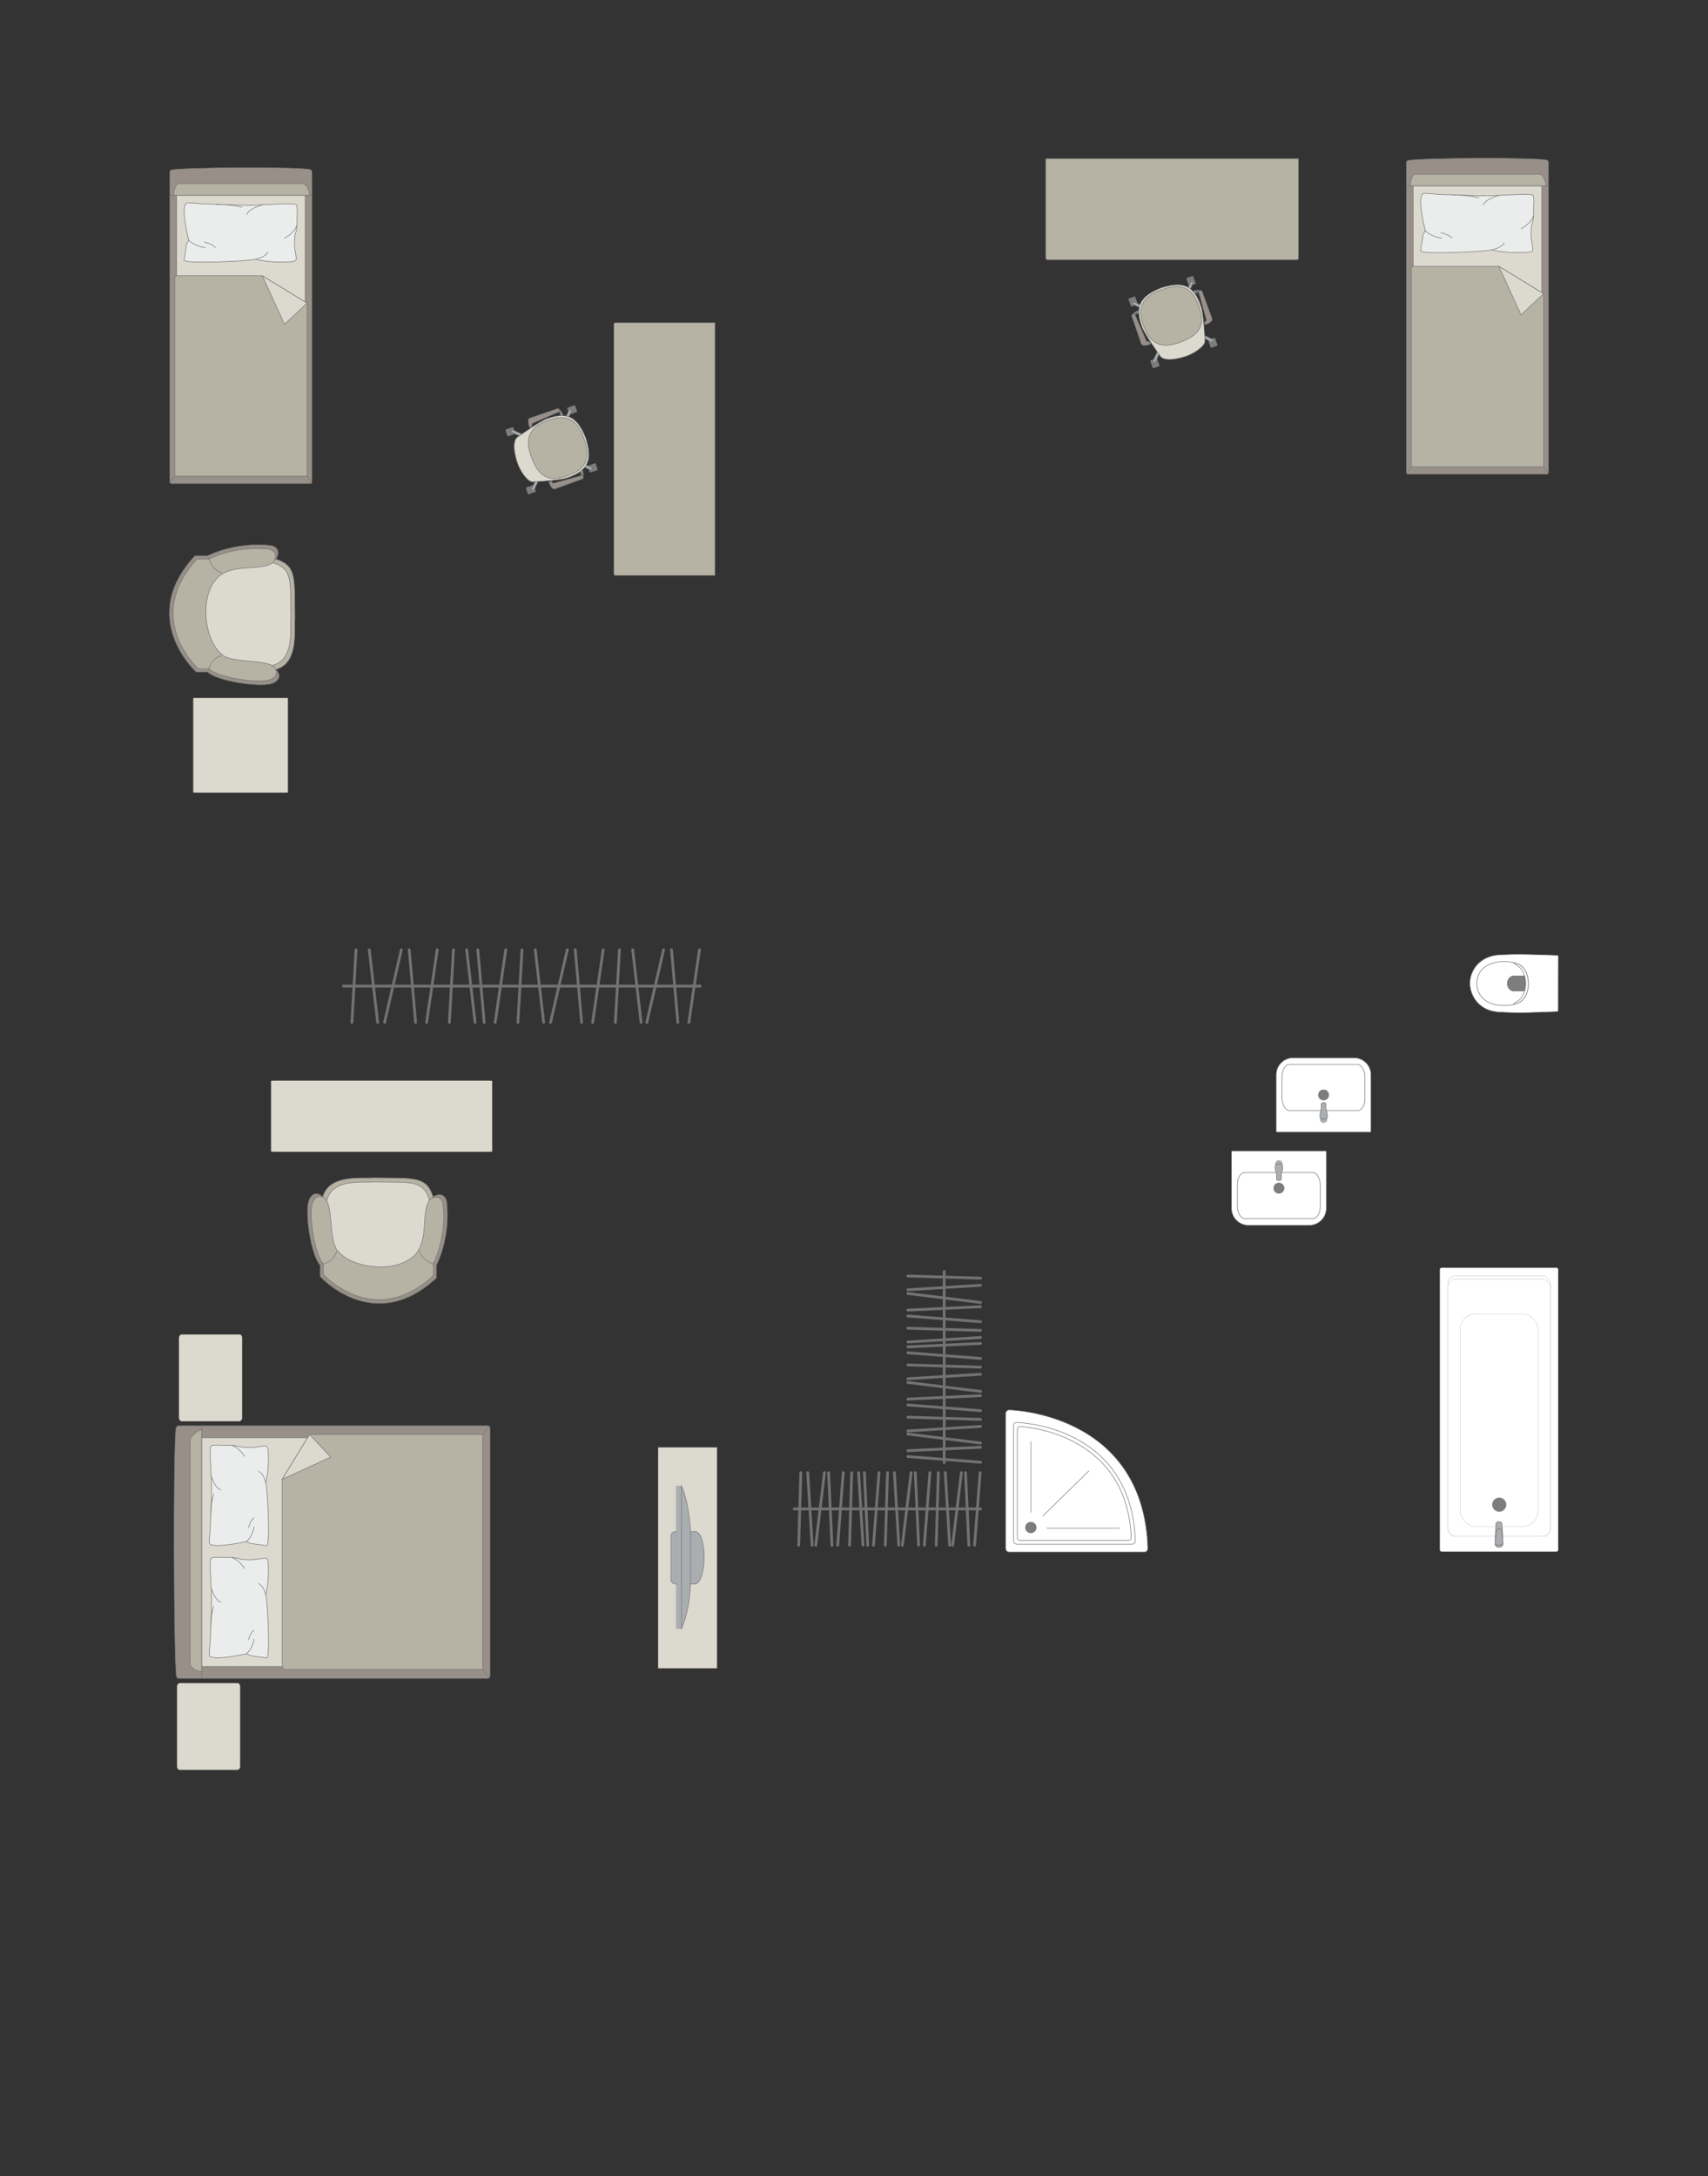 <?xml version="1.0" encoding="UTF-8"?>
<!DOCTYPE svg PUBLIC "-//W3C//DTD SVG 1.1//EN" "http://www.w3.org/Graphics/SVG/1.1/DTD/svg11.dtd">
<!-- Creator: CorelDRAW -->
<svg xmlns="http://www.w3.org/2000/svg" xml:space="preserve" width="108.118mm" height="137.746mm" version="1.1" style="shape-rendering:geometricPrecision; text-rendering:geometricPrecision; image-rendering:optimizeQuality; fill-rule:evenodd; clip-rule:evenodd"
viewBox="0 0 8147.09 10379.65"
 xmlns:xlink="http://www.w3.org/1999/xlink"
 xmlns:xodm="http://www.corel.com/coreldraw/odm/2003">
 <rect x="0" y="0" width="8147.09" height="10379.65" fill="#333333" stroke="none"/>
 <defs>
  <style type="text/css">
   <![CDATA[
    .str0 {stroke:#727271;stroke-width:2.65;stroke-miterlimit:22.926}
    .str1 {stroke:#727271;stroke-width:2.65;stroke-linejoin:round;stroke-miterlimit:22.926}
    .str3 {stroke:#727271;stroke-width:2.65;stroke-linecap:round;stroke-miterlimit:22.926}
    .str2 {stroke:#727271;stroke-width:2.65;stroke-linecap:round;stroke-linejoin:round;stroke-miterlimit:22.926}
    .str4 {stroke:#727271;stroke-width:13.28;stroke-linecap:round;stroke-linejoin:round;stroke-miterlimit:22.926}
    .fil1 {fill:none}
    .fil4 {fill:#EBECEC}
    .fil2 {fill:#DCD9CF}
    .fil3 {fill:#B6B3A5}
    .fil6 {fill:#AAAEB1}
    .fil0 {fill:#989088}
    .fil5 {fill:#7C7D7E}
    .fil7 {fill:white}
   ]]>
  </style>
 </defs>
 <g id="мебель">
  <g id="_1500066326560">
   <g>
    <path class="fil0 str0" d="M816.02 811.08c29.01,-13.03 637.77,-16.57 666.27,-1.45 3.23,0 5.87,7.64 5.87,13.32l0 1473.48c0,5.69 -2.64,10.35 -5.87,10.35l-666.44 0c-3.23,0 -5.87,-4.66 -5.87,-10.35l0 -1364.77 0 -108.71c0,-5.69 2.82,-11.88 6.04,-11.88z"/>
    <line class="fil1 str0" x1="809.98" y1="931.54" x2="1488.16" y2= "931.54" />
    <polygon class="fil2 str0" points="1456.23,931.54 1456.23,2259.41 842.33,2259.41 842.33,931.54 "/>
    <line class="fil1 str0" x1="811.52" y1="2303.41" x2="842.33" y2= "2259.41" />
    <line class="fil1 str0" x1="1456.23" y1="2259.41" x2="1486.85" y2= "2302.9" />
    <path class="fil3 str0" d="M828.84 931.54c0.16,-25.33 8.8,-54.34 24.04,-55.44l593.25 0c17.54,0.42 36.69,55.44 28.2,55.44l-645.49 0z"/>
    <path class="fil3 str0" d="M1464.62 1446.14l0 825.36 -630.6 0 0 -945.24c0.29,-8.55 5.47,-10.7 10.39,-10.7 204.36,0 202.43,0 406.79,0 39.05,23.89 183.24,112.1 213.42,130.57z"/>
    <polygon class="fil2 str1" points="1464.62,1446.15 1357.03,1547.02 1251.2,1315.58 "/>
   </g>
   <g>
    <path class="fil4 str2" d="M891.51 968.46c6.7,-3.26 49.27,1.97 73.98,3.94 0,0 205.92,7.58 226.09,6.65 25.54,1.91 201.53,-13.24 220.02,-3.59 9.97,3.26 5.04,60.91 5.04,60.91 0,0 3.42,46.09 -6.01,72.7 -9.43,26.62 -5.2,75.02 -5.2,75.02 0,0 9.86,51.35 7.41,53.53 -1.35,9.49 -27.38,11.27 -27.38,11.27 0,0 -94.17,6.68 -167.88,-12.32 -12.67,7.86 -345.84,24.72 -339.57,3.72l12.09 -75.81 10.13 -18.69c0,0 -41.99,-166.56 -8.72,-177.32z"/>
    <path class="fil1 str2" d="M1178.15 1023.29c4.75,-27.94 73.64,-45.85 73.64,-45.85"/>
    <path class="fil1 str2" d="M1357.28 1136.24c53.85,-31.24 57.76,-60.41 57.76,-60.41"/>
    <path class="fil1 str2" d="M1276.94 1202.94c-12.19,25.37 -59.36,33.62 -59.36,33.62"/>
    <path class="fil1 str2" d="M900.23 1145.78c38.54,34.33 78.54,35.05 78.54,35.05"/>
    <path class="fil1 str2" d="M974.61 1155.31c41.41,8.64 52.37,25.54 52.37,25.54"/>
    <path class="fil1 str2" d="M1030.72 974.71c73.48,-0.23 124.7,13.68 124.7,13.68"/>
   </g>
  </g>
  <path class="fil3 str0" d="M2935.74 1539.02l474.68 0 0 1205.66 -474.68 0c-4.17,0 -7.57,-3.4 -7.57,-7.57l0 -1190.53c0,-4.17 3.4,-7.57 7.57,-7.57z"/>
  <g id="_1500066301984">
   <rect class="fil5 str1" transform="matrix(-0.02 -0.057 0.057 -0.02 2814.06 2254.64)" width="571.53" height="654.61" rx="28.27" ry="28.27"/>
   <rect class="fil5 str1" transform="matrix(-0.02 -0.057 0.057 -0.02 2716.26 1978)" width="571.53" height="654.61" rx="28.27" ry="28.27"/>
   <rect class="fil5 str1" transform="matrix(-0.02 -0.057 0.057 -0.02 2519.27 2358.85)" width="571.53" height="654.61" rx="28.27" ry="28.27"/>
   <rect class="fil5 str1" transform="matrix(-0.02 -0.057 0.057 -0.02 2421.47 2082.21)" width="571.53" height="654.61" rx="28.27" ry="28.27"/>
   <rect class="fil5 str1" transform="matrix(-0.017 -0.048 0.049 -0.017 2810.45 2244.44)" width="255.86" height="764.27"/>
   <rect class="fil5 str1" transform="matrix(-0.017 -0.048 0.049 -0.017 2712.65 1967.79)" width="255.86" height="764.27"/>
   <rect class="fil5 str1" transform="matrix(-0.017 -0.048 0.049 -0.017 2417.87 2072)" width="255.86" height="764.27"/>
   <rect class="fil5 str1" transform="matrix(-0.017 -0.048 0.049 -0.017 2515.66 2348.65)" width="255.86" height="764.27"/>
   <path class="fil6 str0" d="M2539.71 2338.18l0 0c-3.03,-1.44 -4.07,-5.56 -2.38,-9.17l21.21 -45.23c1.7,-3.62 5.93,-5.21 8.96,-3.76l0 0c3.02,1.45 4.44,5.73 2.69,9.32l-21.84 44.93c-1.75,3.59 -5.61,5.36 -8.64,3.91z"/>
   <path class="fil6 str0" d="M2439.27 2054.06l0 0c-1.45,3.03 0.33,6.89 3.91,8.63l44.93 21.86c3.59,1.75 7.88,0.32 9.33,-2.71l0 0c1.45,-3.02 -0.15,-7.25 -3.77,-8.94l-45.23 -21.22c-3.61,-1.7 -7.72,-0.65 -9.17,2.38z"/>
   <path class="fil6 str0" d="M2722.92 1953.78l0 0c3.03,1.45 4.08,5.56 2.38,9.18l-21.21 45.23c-1.69,3.61 -5.92,5.21 -8.95,3.76l0 0c-3.03,-1.45 -4.44,-5.73 -2.7,-9.32l21.85 -44.93c1.74,-3.59 5.6,-5.37 8.63,-3.92z"/>
   <path class="fil6 str0" d="M2823.45 2238.15l0 0c1.45,-3.03 -0.32,-6.89 -3.91,-8.63l-44.93 -21.86c-3.59,-1.75 -7.88,-0.32 -9.33,2.71l0 0c-1.45,3.03 0.15,7.25 3.76,8.94l45.23 21.22c3.61,1.7 7.73,0.65 9.17,-2.38z"/>
   <path class="fil2 str0" d="M2467.08 2205.51l0 0c-25.95,-80.67 -10.96,-113.05 0.51,-120.05 36.64,-25.14 104.6,-73.02 136.58,-86.31 95.85,-35.6 147.74,-17.29 189.99,90.74l0 0c23.83,79.5 32.69,150.84 -90.75,189.99 -27.82,9.34 -108.14,15.86 -163.16,18.36 -21.57,0.83 -57.5,-45.39 -73.17,-92.73z"/>
   <path class="fil3 str0" d="M2534.22 2179.29l0 0c-20.43,-57.8 -34.56,-134.15 79.46,-174.46l0 0c82.49,-29.16 136.75,-12.4 172.16,87.76l0 0c30.9,87.43 16.34,143.1 -78.68,176.69l0 0c-79.83,28.22 -135.6,15.67 -172.94,-89.99z"/>
   <path class="fil0 str0" d="M2631.89 2296.85l-12.92 4.57c0,0 11.95,36.37 28.48,30.53 16.53,-5.84 131.11,-47.84 131.11,-47.84 7.02,-2.66 2.52,-17.73 -5.5,-15.58l-131.69 36.4c-2.14,0.63 -7.47,-0.89 -9.48,-8.09z"/>
   <path class="fil5 str1" d="M2773.06 2268.53c0,0 0.37,-9.43 -4.98,-19.78l8.35 -6.89c0,0 10.38,18.08 4.97,32.48l-8.33 -5.81z"/>
   <path class="fil6 str0" d="M2770.74 2255.05c0,0 6.1,-4.62 10.22,-2.29 -1.15,-3.9 -2.76,-7.54 -4.51,-10.87l-8.36 6.86 2.66 6.29z"/>
   <polygon class="fil5 str1" points="2627.5,2292.07 2629.49,2297.7 2620.54,2300.87 2617.74,2292.93 "/>
   <path class="fil0 str0" d="M2538.04 2031.28l-12.92 4.56c0,0 -13.57,-35.8 2.95,-41.64 16.53,-5.84 132.06,-45.19 132.06,-45.19 7.13,-2.34 13.1,12.21 5.51,15.58l-125.31 54.44c-2.06,0.86 -5.25,5.39 -2.29,12.25z"/>
   <path class="fil5 str1" d="M2665.65 1964.58c0,0 6.11,6.75 8.45,18.17l10.84 0.01c0,0 -3.21,-20.13 -16.46,-27.93l-2.83 9.76z"/>
   <path class="fil6 str0" d="M2672.32 1976.53c0,0 7.65,-0.24 9.39,-4.64 1.56,3.77 2.51,7.14 3.23,10.84l-10.84 0.02 -1.79 -6.22z"/>
   <polygon class="fil5 str1" points="2537.63,2037.75 2535.64,2032.12 2526.7,2035.28 2529.51,2043.23 "/>
  </g>
  <g id="_1500066322432">
   <path class="fil3 str0" d="M1316.71 2666.98c100.72,32.25 87.34,93.59 90.55,275.64 -4.11,74.25 17.17,219.07 -91.08,251.15 -108.25,32.09 -313.81,-47.25 -313.81,-47.25l-69.42 -224.22 13.09 -161.62 132.59 -95.04 190.64 -42.12 47.44 43.46z"/>
   <path class="fil2 str0" d="M1303.44 2684.87c93.71,29.91 81.27,86.77 84.25,255.55 -3.83,68.84 15.97,203.1 -84.74,232.84 -100.72,29.74 -291.98,-43.82 -291.98,-43.82l-64.6 -207.88 12.18 -149.84 123.38 -88.11 177.37 -39.04 44.14 40.29z"/>
   <path class="fil0 str0" d="M929.58 2651.17l61.38 0c0,0 126.49,-68.5 302.87,-49.15 56.19,14.71 22.88,64.95 22.88,64.95 -56.02,45.7 -180.78,7.93 -265.88,63.3 -115.11,82.87 -90.1,323.36 1.34,400.2 46,48.7 233.58,24.05 267.05,66.58 0,0 33,33.71 -10.53,58.29 -43.55,24.58 -176.77,0.1 -176.77,0.1 0,0 -105.31,-16.84 -141.83,-49.85l-53.88 0c0,0 -284.2,-255.76 -6.62,-554.43z"/>
   <path class="fil3 str0" d="M940.45 2666.28l57.81 0c0,0 119.12,-64.81 285.23,-46.5 52.92,13.92 21.55,61.47 21.55,61.47 -52.76,43.24 -170.25,7.51 -250.39,59.9 -108.41,78.42 -84.86,305.99 1.27,378.7 43.31,46.09 219.98,22.75 251.48,63 0,0 31.09,31.9 -9.92,55.17 -41.01,23.25 -166.48,0.09 -166.48,0.09 0,0 -99.18,-15.94 -133.57,-47.17l-50.74 0c0,0 -267.65,-242.02 -6.24,-524.65z"/>
   <path class="fil1 str0" d="M993.88 3195c19.54,-62.5 64.19,-67.55 64.19,-67.55"/>
   <path class="fil1 str0" d="M994.8 2662.04c19.54,62.5 65.26,71 65.26,71"/>
  </g>
  <rect class="fil2 str0" x="921.65" y="3329.04" width="451.9" height="451.91" rx="1.92" ry="7.67"/>
  <path class="fil3 str0" d="M4988.42 1231.39l0 -474.68 1205.66 0 0 474.68c0,4.17 -3.4,7.57 -7.57,7.57l-1190.53 0c-4.17,0 -7.57,-3.4 -7.57,-7.57z"/>
  <g id="_1498997706480">
   <rect class="fil5 str1" transform="matrix(-0.057 0.02 -0.02 -0.057 5704.04 1353.08)" width="571.53" height="654.61" rx="28.27" ry="28.27"/>
   <rect class="fil5 str1" transform="matrix(-0.057 0.02 -0.02 -0.057 5427.4 1450.87)" width="571.53" height="654.61" rx="28.27" ry="28.27"/>
   <rect class="fil5 str1" transform="matrix(-0.057 0.02 -0.02 -0.057 5808.25 1647.87)" width="571.53" height="654.61" rx="28.27" ry="28.27"/>
   <rect class="fil5 str1" transform="matrix(-0.057 0.02 -0.02 -0.057 5531.61 1745.66)" width="571.53" height="654.61" rx="28.27" ry="28.27"/>
   <rect class="fil5 str1" transform="matrix(-0.048 0.017 -0.017 -0.049 5693.84 1356.69)" width="255.86" height="764.27"/>
   <rect class="fil5 str1" transform="matrix(-0.048 0.017 -0.017 -0.049 5417.19 1454.48)" width="255.86" height="764.27"/>
   <rect class="fil5 str1" transform="matrix(-0.048 0.017 -0.017 -0.049 5521.4 1749.27)" width="255.86" height="764.27"/>
   <rect class="fil5 str1" transform="matrix(-0.048 0.017 -0.017 -0.049 5798.04 1651.48)" width="255.86" height="764.27"/>
   <path class="fil6 str0" d="M5787.58 1627.43l0 0c-1.44,3.03 -5.56,4.07 -9.17,2.38l-45.23 -21.21c-3.62,-1.7 -5.21,-5.93 -3.76,-8.96l0 0c1.45,-3.02 5.73,-4.44 9.32,-2.69l44.93 21.84c3.59,1.75 5.36,5.61 3.91,8.64z"/>
   <path class="fil6 str0" d="M5503.46 1727.86l0 0c3.03,1.45 6.89,-0.33 8.63,-3.91l21.86 -44.93c1.75,-3.59 0.32,-7.88 -2.71,-9.33l0 0c-3.02,-1.45 -7.25,0.15 -8.94,3.77l-21.22 45.23c-1.7,3.61 -0.65,7.72 2.38,9.17z"/>
   <path class="fil6 str0" d="M5403.18 1444.21l0 0c1.45,-3.03 5.56,-4.08 9.18,-2.38l45.23 21.21c3.61,1.69 5.21,5.92 3.76,8.95l0 0c-1.45,3.03 -5.73,4.44 -9.32,2.7l-44.93 -21.85c-3.59,-1.74 -5.37,-5.6 -3.92,-8.63z"/>
   <path class="fil6 str0" d="M5687.55 1343.69l0 0c-3.03,-1.45 -6.89,0.32 -8.63,3.91l-21.86 44.93c-1.75,3.59 -0.32,7.88 2.71,9.33l0 0c3.03,1.45 7.25,-0.15 8.94,-3.76l21.22 -45.23c1.7,-3.61 0.65,-7.73 -2.38,-9.17z"/>
   <path class="fil2 str0" d="M5654.91 1700.06l0 0c-80.67,25.95 -113.05,10.96 -120.05,-0.51 -25.14,-36.64 -73.02,-104.6 -86.31,-136.58 -35.6,-95.85 -17.29,-147.74 90.74,-189.99l0 0c79.5,-23.83 150.84,-32.69 189.99,90.75 9.34,27.82 15.86,108.14 18.36,163.16 0.83,21.57 -45.39,57.5 -92.73,73.17z"/>
   <path class="fil3 str0" d="M5628.69 1632.91l0 0c-57.8,20.43 -134.15,34.56 -174.46,-79.46l0 0c-29.16,-82.49 -12.4,-136.75 87.76,-172.16l0 0c87.43,-30.9 143.1,-16.34 176.69,78.68l0 0c28.22,79.83 15.67,135.6 -89.99,172.94z"/>
   <path class="fil0 str0" d="M5746.25 1535.25l4.57 12.92c0,0 36.37,-11.95 30.53,-28.48 -5.84,-16.53 -47.84,-131.11 -47.84,-131.11 -2.66,-7.02 -17.73,-2.52 -15.58,5.5l36.4 131.69c0.63,2.14 -0.89,7.47 -8.09,9.48z"/>
   <path class="fil5 str1" d="M5717.93 1394.08c0,0 -9.43,-0.37 -19.78,4.98l-6.89 -8.35c0,0 18.08,-10.38 32.48,-4.97l-5.81 8.33z"/>
   <path class="fil6 str0" d="M5704.45 1396.4c0,0 -4.62,-6.1 -2.29,-10.22 -3.9,1.15 -7.54,2.76 -10.87,4.51l6.86 8.36 6.29 -2.66z"/>
   <polygon class="fil5 str1" points="5741.47,1539.64 5747.1,1537.65 5750.27,1546.59 5742.33,1549.4 "/>
   <path class="fil0 str0" d="M5480.68 1629.09l4.56 12.92c0,0 -35.8,13.57 -41.64,-2.95 -5.84,-16.53 -45.19,-132.06 -45.19,-132.06 -2.34,-7.13 12.21,-13.1 15.58,-5.51l54.44 125.31c0.86,2.06 5.39,5.25 12.25,2.29z"/>
   <path class="fil5 str1" d="M5413.98 1501.49c0,0 6.75,-6.11 18.17,-8.45l0.01 -10.84c0,0 -20.13,3.21 -27.93,16.46l9.76 2.83z"/>
   <path class="fil6 str0" d="M5425.93 1494.82c0,0 -0.24,-7.65 -4.64,-9.39 3.77,-1.56 7.14,-2.51 10.84,-3.23l0.02 10.84 -6.22 1.79z"/>
   <polygon class="fil5 str1" points="5487.15,1629.51 5481.52,1631.5 5484.68,1640.44 5492.63,1637.63 "/>
  </g>
  <g id="_1498997667744">
   <g>
    <path class="fil0 str0" d="M6714.35 766.01c29.01,-13.03 637.77,-16.57 666.27,-1.45 3.23,0 5.87,7.64 5.87,13.32l0 1473.48c0,5.69 -2.64,10.35 -5.87,10.35l-666.44 0c-3.23,0 -5.87,-4.66 -5.87,-10.35l0 -1364.77 0 -108.71c0,-5.69 2.82,-11.88 6.04,-11.88z"/>
    <line class="fil1 str0" x1="6708.31" y1="886.47" x2="7386.49" y2= "886.47" />
    <polygon class="fil2 str0" points="7354.56,886.47 7354.56,2214.35 6740.66,2214.35 6740.66,886.47 "/>
    <line class="fil1 str0" x1="6709.85" y1="2258.35" x2="6740.66" y2= "2214.35" />
    <line class="fil1 str0" x1="7354.56" y1="2214.35" x2="7385.18" y2= "2257.84" />
    <path class="fil3 str0" d="M6727.17 886.47c0.16,-25.33 8.8,-54.34 24.04,-55.44l593.25 0c17.54,0.42 36.69,55.44 28.2,55.44l-645.49 0z"/>
    <path class="fil3 str0" d="M7362.96 1401.08l0 825.36 -630.6 0 0 -945.24c0.29,-8.55 5.47,-10.7 10.39,-10.7 204.36,0 202.43,0 406.79,0 39.05,23.89 183.24,112.1 213.42,130.57z"/>
    <polygon class="fil2 str1" points="7362.95,1401.09 7255.36,1501.96 7149.53,1270.51 "/>
   </g>
   <g>
    <path class="fil4 str2" d="M6789.84 923.4c6.7,-3.26 49.27,1.97 73.98,3.94 0,0 205.92,7.58 226.09,6.65 25.54,1.91 201.53,-13.24 220.02,-3.59 9.97,3.26 5.04,60.91 5.04,60.91 0,0 3.42,46.09 -6.01,72.7 -9.43,26.62 -5.2,75.02 -5.2,75.02 0,0 9.86,51.35 7.41,53.53 -1.35,9.49 -27.38,11.27 -27.38,11.27 0,0 -94.17,6.68 -167.88,-12.32 -12.67,7.86 -345.84,24.72 -339.57,3.72l12.09 -75.81 10.13 -18.69c0,0 -41.99,-166.56 -8.72,-177.32z"/>
    <path class="fil1 str2" d="M7076.48 978.22c4.75,-27.94 73.64,-45.85 73.64,-45.85"/>
    <path class="fil1 str2" d="M7255.61 1091.18c53.85,-31.24 57.76,-60.41 57.76,-60.41"/>
    <path class="fil1 str2" d="M7175.27 1157.88c-12.19,25.37 -59.36,33.62 -59.36,33.62"/>
    <path class="fil1 str2" d="M6798.56 1100.72c38.54,34.33 78.54,35.05 78.54,35.05"/>
    <path class="fil1 str2" d="M6872.94 1110.24c41.41,8.64 52.37,25.54 52.37,25.54"/>
    <path class="fil1 str2" d="M6929.05 929.65c73.48,-0.23 124.7,13.68 124.7,13.68"/>
   </g>
  </g>
  <g id="_1498997675136">
   <path class="fil3 str0" d="M2065.99 5708.5c-32.25,-100.72 -93.59,-87.34 -275.64,-90.55 -74.25,4.11 -219.07,-17.17 -251.15,91.08 -32.09,108.25 47.25,313.81 47.25,313.81l224.22 69.42 161.62 -13.09 95.04 -132.59 42.12 -190.64 -43.46 -47.44z"/>
   <path class="fil2 str0" d="M2048.1 5721.76c-29.91,-93.71 -86.77,-81.27 -255.55,-84.25 -68.84,3.83 -203.1,-15.97 -232.84,84.74 -29.74,100.72 43.82,291.98 43.82,291.98l207.88 64.6 149.84 -12.18 88.11 -123.38 39.04 -177.37 -40.29 -44.14z"/>
   <path class="fil0 str0" d="M2081.8 6095.63l0 -61.38c0,0 68.5,-126.49 49.15,-302.87 -14.71,-56.19 -64.95,-22.88 -64.95,-22.88 -45.7,56.02 -7.93,180.78 -63.3,265.88 -82.87,115.11 -323.36,90.1 -400.2,-1.34 -48.7,-46 -24.05,-233.58 -66.58,-267.05 0,0 -33.71,-33 -58.29,10.53 -24.58,43.55 -0.1,176.77 -0.1,176.77 0,0 16.84,105.31 49.85,141.83l0 53.88c0,0 255.76,284.2 554.43,6.62z"/>
   <path class="fil3 str0" d="M2066.69 6084.76l0 -57.81c0,0 64.81,-119.12 46.5,-285.23 -13.92,-52.92 -61.47,-21.55 -61.47,-21.55 -43.24,52.76 -7.51,170.25 -59.9,250.39 -78.42,108.41 -305.99,84.86 -378.7,-1.27 -46.09,-43.31 -22.75,-219.98 -63,-251.48 0,0 -31.9,-31.09 -55.17,9.92 -23.25,41.01 -0.09,166.48 -0.09,166.48 0,0 15.94,99.18 47.17,133.57l0 50.74c0,0 242.02,267.65 524.65,6.24z"/>
   <path class="fil1 str0" d="M1537.97 6031.33c62.5,-19.54 67.55,-64.19 67.55,-64.19"/>
   <path class="fil1 str0" d="M2070.93 6030.4c-62.5,-19.54 -71,-65.26 -71,-65.26"/>
  </g>
  <rect class="fil2 str0" transform="matrix(2.01092E-15 0.076 -0.945 2.50247E-14 2347.95 5154.67)" width="4465.95" height="1116.49" rx="18.94" ry="18.94"/>
  <rect class="fil2 str0" transform="matrix(1.29034E-14 -0.487 0.405 1.07249E-14 853.628 6779.22)" width="850.66" height="744.33" rx="33.07" ry="33.07"/>
  <rect class="fil2 str0" transform="matrix(1.29034E-14 -0.487 0.405 1.07249E-14 844.186 8442.47)" width="850.66" height="744.33" rx="33.07" ry="33.07"/>
  <g id="_1498997697936">
   <g>
    <path class="fil0 str0" d="M841.53 7995.65c-13.03,-51.57 -16.57,-1133.81 -1.45,-1184.48 0,-5.74 7.64,-10.44 13.32,-10.44l1473.48 0c5.69,0 10.35,4.69 10.35,10.44l0 1184.78c0,5.74 -4.66,10.44 -10.35,10.44l-1364.77 0 -108.71 0c-5.69,0 -11.88,-5 -11.88,-10.75z"/>
    <line class="fil1 str0" x1="961.99" y1="8006.39" x2="961.99" y2= "6800.73" />
    <polygon class="fil2 str0" points="961.99,6857.5 2289.86,6857.5 2289.86,7948.87 961.99,7948.87 "/>
    <line class="fil1 str0" x1="2333.86" y1="8003.65" x2="2289.86" y2= "7948.87" />
    <line class="fil1 str0" x1="2289.86" y1="6857.5" x2="2333.35" y2= "6803.05" />
    <path class="fil3 str0" d="M961.99 7972.86c-25.33,-0.28 -54.34,-15.64 -55.44,-42.73l0 -1054.68c0.42,-31.18 55.44,-65.22 55.44,-50.14l0 1147.54z"/>
    <path class="fil3 str0" d="M1476.58 6842.57l825.37 0 0 1121.07 -938.55 0c-8.56,0.05 -17.12,-6.58 -17.39,-14.78 0,-363.31 0,-529.56 0,-892.87 20.47,-33.45 124.69,-203.81 130.57,-213.42z"/>
    <polygon class="fil2 str1" points="1476.59,6842.58 1577.47,6950.17 1346.02,7055.99 "/>
   </g>
   <g>
    <path class="fil4 str2" d="M998.91 7360.8c-3.26,-5.96 1.97,-43.8 3.94,-65.77 0,0 7.58,-183.03 6.65,-200.97 1.91,-22.7 -13.24,-179.14 -3.59,-195.58 3.26,-8.85 60.91,-4.48 60.91,-4.48 0,0 46.09,-3.04 72.7,5.34 26.62,8.39 75.02,4.62 75.02,4.62 0,0 51.35,-8.76 53.53,-6.58 9.49,1.2 11.27,24.34 11.27,24.34 0,0 6.68,83.7 -12.32,149.22 7.86,11.27 24.72,307.42 3.72,301.84l-75.81 -10.74 -18.69 -9c0,0 -166.56,37.33 -177.32,7.75z"/>
    <path class="fil1 str2" d="M1053.74 7106c-27.94,-4.23 -45.85,-65.46 -45.85,-65.46"/>
    <path class="fil1 str2" d="M1166.69 6946.77c-31.24,-47.86 -60.41,-51.34 -60.41,-51.34"/>
    <path class="fil1 str2" d="M1233.39 7018.19c25.37,10.84 33.62,52.76 33.62,52.76"/>
    <path class="fil1 str2" d="M1176.23 7353.05c34.33,-34.26 35.05,-69.82 35.05,-69.82"/>
    <path class="fil1 str2" d="M1185.76 7286.93c8.64,-36.82 25.54,-46.55 25.54,-46.55"/>
    <path class="fil1 str2" d="M1005.16 7237.05c-0.23,-65.32 13.68,-110.85 13.68,-110.85"/>
   </g>
   <g>
    <path class="fil4 str2" d="M998.91 7896.13c-3.26,-5.96 1.97,-43.8 3.94,-65.77 0,0 7.58,-183.03 6.65,-200.97 1.91,-22.7 -13.24,-179.14 -3.59,-195.58 3.26,-8.85 60.91,-4.48 60.91,-4.48 0,0 46.09,-3.04 72.7,5.34 26.62,8.39 75.02,4.62 75.02,4.62 0,0 51.35,-8.76 53.53,-6.58 9.49,1.2 11.27,24.34 11.27,24.34 0,0 6.68,83.7 -12.32,149.22 7.86,11.27 24.72,307.42 3.72,301.84l-75.81 -10.74 -18.69 -9c0,0 -166.56,37.33 -177.32,7.75z"/>
    <path class="fil1 str2" d="M1053.74 7641.33c-27.94,-4.23 -45.85,-65.46 -45.85,-65.46"/>
    <path class="fil1 str2" d="M1166.69 7482.1c-31.24,-47.86 -60.41,-51.34 -60.41,-51.34"/>
    <path class="fil1 str2" d="M1233.39 7553.52c25.37,10.84 33.62,52.76 33.62,52.76"/>
    <path class="fil1 str2" d="M1176.23 7888.37c34.33,-34.26 35.05,-69.82 35.05,-69.82"/>
    <path class="fil1 str2" d="M1185.76 7822.26c8.64,-36.82 25.54,-46.55 25.54,-46.55"/>
    <path class="fil1 str2" d="M1005.16 7772.37c-0.23,-65.32 13.68,-110.85 13.68,-110.85"/>
   </g>
  </g>
  <g id="_1500043824672">
   <rect class="fil2 str0" transform="matrix(6.2562E-15 -0.236 -0.252 -6.6673E-15 3420.22 7957.96)" width="4465.95" height="1116.49"/>
   <g>
    <path class="fil6 str0" d="M3359.01 7430.84l0 0c0,-50.98 -10.89,-125.25 -43.35,-125.25l-93.96 0c-11.73,0 -21.33,9.6 -21.33,21.33l0 207.14c0,11.73 9.59,21.33 21.33,21.33l92.79 0c29.5,0 44.52,-74.66 44.52,-124.54z"/>
    <rect class="fil6 str0" transform="matrix(3.7352E-15 -0.141 -0.152 -4.02768E-15 3250.98 7769.43)" width="4834.81" height="169.46"/>
    <path class="fil6 str0" d="M3293.86 7553.74l0 -248.85c0,0 -6.8,-136.13 -42.88,-217.33l0 681.87c0,0 37.73,-78.62 42.88,-215.69z"/>
   </g>
  </g>
  <g id="_1500043776816">
   <path class="fil7 str3" d="M4814.23 7403.44l643.6 0c9.52,0 17.29,-7.78 17.29,-17.29 0,0 0,0 0,0 -19.95,-650.26 -660.89,-660.89 -660.89,-660.89l0 0c-9.52,0 -17.29,7.78 -17.29,17.29l0 643.6c0,9.52 7.78,17.29 17.29,17.29z"/>
   <path class="fil7 str0" d="M4849.6 7365.58l550.93 0c8.15,0 14.8,-6.66 14.8,-14.8 0,0 0,0 0,0 -17.08,-556.64 -565.73,-565.74 -565.73,-565.74l0 0c-8.15,0 -14.8,6.66 -14.8,14.8l0 550.94c0,8.14 6.65,14.8 14.8,14.8z"/>
   <path class="fil7 str0" d="M4866.22 7347.9l515.89 0c7.56,0 13.73,-6.18 13.73,-13.74 0,0 0,0 0,0 -19.83,-509.65 -529.61,-529.77 -529.61,-529.77l0 0c-7.57,0 -13.74,6.2 -13.74,13.75l0 516.02c0,7.54 6.17,13.74 13.74,13.74z"/>
   <circle class="fil5 str0" cx="4917.01" cy="7285.97" r="25.39"/>
   <line class="fil1 str3" x1="4974.24" y1="7231.15" x2="5193.65" y2= "7016.39" />
   <line class="fil1 str3" x1="4993.52" y1="7289.65" x2="5341.26" y2= "7289.65" />
   <line class="fil1 str3" x1="4917.72" y1="7213.19" x2="4917.72" y2= "6876.09" />
  </g>
  <g id="_1500043788528">
   <rect class="fil7 str0" transform="matrix(7.74672E-15 0.292 0.292 -7.73307E-15 6867.88 6047.07)" width="4637.15" height="1935.55" rx="29.25" ry="29.25"/>
   <rect class="fil7 str1" transform="matrix(7.62044E-15 0.288 0.285 -7.54265E-15 6905.65 6084.85)" width="4319.27" height="1718.74" rx="132.9" ry="132.9"/>
   <rect class="fil7 str0" transform="matrix(7.51602E-15 0.284 0.285 -7.54265E-15 6905.65 6101.88)" width="4319.27" height="1718.74" rx="132.9" ry="132.9"/>
   <rect class="fil7 str0" transform="matrix(7.8712E-15 0.297 0.287 -7.60845E-15 6964.62 6267.02)" width="3414.84" height="1294.99" rx="256.96" ry="256.96"/>
   <circle class="fil5 str0" transform="matrix(7.7549E-15 0.293 0.293 -7.75281E-15 7151.22 7177.13)" r="113.44"/>
   <g>
    <path class="fil6 str0" d="M7131.57 7365.62l3.48 -94.73c0.35,-9.3 8.36,-12.82 15.35,-12.82l0 0c6.59,0 14.14,5.41 14.43,11.7l4.4 95.84c0.36,8.01 -8.48,14.57 -18.83,14.57l0 0c-10.36,0 -19.12,-6.56 -18.83,-14.57z"/>
    <path class="fil6 str0" d="M7131.88 7357.27l5.73 -52.69c0.66,-6.03 2.81,-12.78 12.8,-12.78l0 0c9.71,0 12.17,7.86 12.7,12.78l5.7 51.7c0.77,7.01 -7.27,15.24 -18.4,15.24l0 0c-11.17,0 -19.25,-7.64 -18.52,-14.26z"/>
   </g>
  </g>
  <g id="_1500043799712">
   <path class="fil7 str0" d="M6245.58 5844.51l-290.98 0c-44.19,0 -80.34,-36.15 -80.34,-80.34l0 -271.24c0,-1.42 1.15,-2.58 2.58,-2.58l446.97 0c1.42,0 2.58,1.15 2.58,2.58l0 270.78c0,44.44 -36.36,80.8 -80.8,80.8z"/>
   <rect class="fil7 str0" x="5902.33" y="5592.46" width="395.02" height="220.53" rx="35.22" ry="56.49"/>
   <ellipse class="fil5 str0" cx="6100.33" cy="5667.43" rx="24.55" ry="24.43"/>
   <g>
    <circle class="fil6 str0" transform="matrix(1.80599E-15 0.08 0.08 -2.48551E-15 6100.36 5551.85)" r="217.65"/>
    <path class="fil6 str0" d="M6088.99 5604.41l0 19.47c0,3.9 4.19,7.09 9.31,7.09l4.04 0c5.12,0 9.31,-3.19 9.31,-7.09l0 -19.55c0,-12.52 21.05,-52.35 -9.31,-52.35l-4.04 0c-28.69,0 -9.31,39.82 -9.31,52.43z"/>
   </g>
  </g>
  <g id="_1500132019072">
   <path class="fil7 str0" d="M7432.79 4823.42l0.46 -262.87c0,-2.27 -1.64,-3.62 -3.6,-3.7 -94.89,-3.43 -187.15,-7.78 -273.74,-2.46 -100.94,3.6 -141.8,77.52 -144.25,127.38 -4.64,50.56 30.74,142.62 144.25,146.04 90.42,6.29 182.49,0.87 273.74,-2.45 1.22,-0.11 3.12,-0.19 3.14,-1.94z"/>
   <path class="fil7 str0" d="M7248.41 4780.48c55.78,-30.13 55.78,-146.63 0,-178.75 -55.97,-28.34 -198.45,-25.27 -204.2,85.8 0,119.83 149.51,123.14 204.2,92.95z"/>
   <path class="fil5 str0" d="M7277.57 4691.11l0 -29.32c-0.02,-4.11 -3.4,-6.44 -6.63,-6.45 -17.31,-0.09 -34.62,-0.18 -51.93,-0.27 -39.7,5.62 -37.46,68.47 0.32,72.11 17.2,-0.1 34.4,-0.2 51.59,-0.3 3.13,0.11 6.53,-1.54 6.62,-4.45l0.02 -31.32z"/>
   <path class="fil7 str0" d="M7227.88 4782.33l-9.81 9.23c38.6,-7.78 70.22,-31.98 72.17,-100.3 -3.46,-62.51 -26.34,-90.71 -71.3,-99.73l10.17 9.17c32.18,15.15 49.04,53.29 48.47,90.39 0.63,35.1 -14.66,74.89 -49.69,91.23z"/>
  </g>
  <g id="_1500132029920">
   <path class="fil7 str0" d="M6458.77 5045.77l-290.98 0c-44.19,0 -80.34,36.15 -80.34,80.34l0 271.24c0,1.42 1.15,2.58 2.58,2.58l446.97 0c1.42,0 2.58,-1.15 2.58,-2.58l0 -270.78c0,-44.44 -36.36,-80.8 -80.8,-80.8z"/>
   <rect class="fil7 str0" x="6115.52" y="5077.29" width="395.02" height="220.53" rx="35.22" ry="56.49"/>
   <ellipse class="fil5 str0" cx="6313.52" cy="5222.85" rx="24.55" ry="24.43"/>
   <g>
    <circle class="fil6 str0" transform="matrix(1.80599E-15 -0.08 0.08 2.48551E-15 6313.55 5338.42)" r="217.65"/>
    <path class="fil6 str0" d="M6302.18 5285.87l0 -19.47c0,-3.9 4.19,-7.09 9.31,-7.09l4.04 0c5.12,0 9.31,3.19 9.31,7.09l0 19.55c0,12.52 21.05,52.35 -9.31,52.35l-4.04 0c-28.69,0 -9.31,-39.82 -9.31,-52.43z"/>
   </g>
  </g>
  <g id="_1500132031264">
   <line class="fil1 str4" x1="4503.74" y1="6064.48" x2="4503.74" y2= "6976.69" />
   <line class="fil1 str4" x1="4330.5" y1="6086.41" x2="4676.98" y2= "6096.82" />
   <line class="fil1 str4" x1="4676.98" y1="6130.71" x2="4330.5" y2= "6152.19" />
   <line class="fil1 str4" x1="4330.5" y1="6169.88" x2="4676.98" y2= "6212.65" />
   <line class="fil1 str4" x1="4330.5" y1="6249.22" x2="4676.98" y2= "6232.92" />
   <line class="fil1 str4" x1="4676.98" y1="6304.44" x2="4330.5" y2= "6277.33" />
   <line class="fil1 str4" x1="4330.5" y1="6335.49" x2="4676.98" y2= "6345.91" />
   <line class="fil1 str4" x1="4676.98" y1="6379.74" x2="4330.5" y2= "6401.23" />
   <line class="fil1 str4" x1="4330.5" y1="6424.5" x2="4676.98" y2= "6408.2" />
   <line class="fil1 str4" x1="4676.98" y1="6479.72" x2="4330.5" y2= "6452.61" />
   <line class="fil1 str4" x1="4330.5" y1="6510.76" x2="4676.98" y2= "6521.18" />
   <line class="fil1 str4" x1="4676.98" y1="6555.07" x2="4330.5" y2= "6576.5" />
   <line class="fil1 str4" x1="4330.5" y1="6594.24" x2="4676.98" y2= "6636.95" />
   <line class="fil1 str4" x1="4676.98" y1="6657.28" x2="4330.5" y2= "6673.58" />
   <line class="fil1 str4" x1="4330.5" y1="6701.68" x2="4676.98" y2= "6728.75" />
   <line class="fil1 str4" x1="4676.98" y1="6770.26" x2="4330.5" y2= "6759.85" />
   <line class="fil1 str4" x1="4330.5" y1="6825.58" x2="4676.98" y2= "6804.1" />
   <line class="fil1 str4" x1="4676.98" y1="6883.04" x2="4330.5" y2= "6840.28" />
   <line class="fil1 str4" x1="4330.5" y1="6919.62" x2="4676.98" y2= "6903.33" />
   <line class="fil1 str4" x1="4676.98" y1="6974.84" x2="4330.5" y2= "6947.73" />
  </g>
  <g id="_1500067215520">
   <line class="fil1 str4" x1="3788.4" y1="7197.42" x2="4676.98" y2= "7197.42" />
   <line class="fil1 str4" x1="3809.76" y1="7370.66" x2="3819.91" y2= "7024.18" />
   <line class="fil1 str4" x1="3852.92" y1="7024.18" x2="3873.84" y2= "7370.66" />
   <line class="fil1 str4" x1="3891.08" y1="7370.66" x2="3932.73" y2= "7024.18" />
   <line class="fil1 str4" x1="3968.36" y1="7370.66" x2="3952.48" y2= "7024.18" />
   <line class="fil1 str4" x1="4022.15" y1="7024.18" x2="3995.74" y2= "7370.66" />
   <line class="fil1 str4" x1="4052.39" y1="7370.66" x2="4062.54" y2= "7024.18" />
   <line class="fil1 str4" x1="4095.5" y1="7024.18" x2="4116.42" y2= "7370.66" />
   <line class="fil1 str4" x1="4139.1" y1="7370.66" x2="4123.22" y2= "7024.18" />
   <line class="fil1 str4" x1="4192.88" y1="7024.18" x2="4166.47" y2= "7370.66" />
   <line class="fil1 str4" x1="4223.12" y1="7370.66" x2="4233.27" y2= "7024.18" />
   <line class="fil1 str4" x1="4266.28" y1="7024.18" x2="4287.16" y2= "7370.66" />
   <line class="fil1 str4" x1="4304.44" y1="7370.66" x2="4346.04" y2= "7024.18" />
   <line class="fil1 str4" x1="4365.85" y1="7024.18" x2="4381.72" y2= "7370.66" />
   <line class="fil1 str4" x1="4409.1" y1="7370.66" x2="4435.46" y2= "7024.18" />
   <line class="fil1 str4" x1="4475.9" y1="7024.18" x2="4465.75" y2= "7370.66" />
   <line class="fil1 str4" x1="4529.79" y1="7370.66" x2="4508.86" y2= "7024.18" />
   <line class="fil1 str4" x1="4585.76" y1="7024.18" x2="4544.11" y2= "7370.66" />
   <line class="fil1 str4" x1="4621.39" y1="7370.66" x2="4605.52" y2= "7024.18" />
   <line class="fil1 str4" x1="4675.18" y1="7024.18" x2="4648.77" y2= "7370.66" />
  </g>
  <g id="_1500067222720">
   <line class="fil1 str4" x1="1637.73" y1="4703.58" x2="3339.9" y2= "4703.58" />
   <line class="fil1 str4" x1="1678.65" y1="4876.82" x2="1698.09" y2= "4530.35" />
   <line class="fil1 str4" x1="1761.32" y1="4530.35" x2="1801.4" y2= "4876.82" />
   <line class="fil1 str4" x1="1834.41" y1="4876.82" x2="1914.21" y2= "4530.35" />
   <line class="fil1 str4" x1="1982.46" y1="4876.82" x2="1952.06" y2= "4530.35" />
   <line class="fil1 str4" x1="2085.5" y1="4530.35" x2="2034.92" y2= "4876.82" />
   <line class="fil1 str4" x1="2143.44" y1="4876.82" x2="2162.87" y2= "4530.35" />
   <line class="fil1 str4" x1="2226.02" y1="4530.35" x2="2266.1" y2= "4876.82" />
   <line class="fil1 str4" x1="2309.53" y1="4876.82" x2="2279.11" y2= "4530.35" />
   <line class="fil1 str4" x1="2412.56" y1="4530.35" x2="2361.97" y2= "4876.82" />
   <line class="fil1 str4" x1="2470.49" y1="4876.82" x2="2489.92" y2= "4530.35" />
   <line class="fil1 str4" x1="2553.16" y1="4530.35" x2="2593.15" y2= "4876.82" />
   <line class="fil1 str4" x1="2626.26" y1="4876.82" x2="2705.95" y2= "4530.35" />
   <line class="fil1 str4" x1="2743.89" y1="4530.35" x2="2774.31" y2= "4876.82" />
   <line class="fil1 str4" x1="2826.75" y1="4876.82" x2="2877.25" y2= "4530.35" />
   <line class="fil1 str4" x1="2954.71" y1="4530.35" x2="2935.28" y2= "4876.82" />
   <line class="fil1 str4" x1="3057.94" y1="4876.82" x2="3017.86" y2= "4530.35" />
   <line class="fil1 str4" x1="3165.16" y1="4530.35" x2="3085.37" y2= "4876.82" />
   <line class="fil1 str4" x1="3233.41" y1="4876.82" x2="3203.01" y2= "4530.35" />
   <line class="fil1 str4" x1="3336.45" y1="4530.35" x2="3285.87" y2= "4876.82" />
  </g>
 </g>
 <g id="контур">
  <polygon class="fil1" points="-0,0 8147.09,0 8147.09,10379.65 -0,10379.65 "/>
 </g>
</svg>
